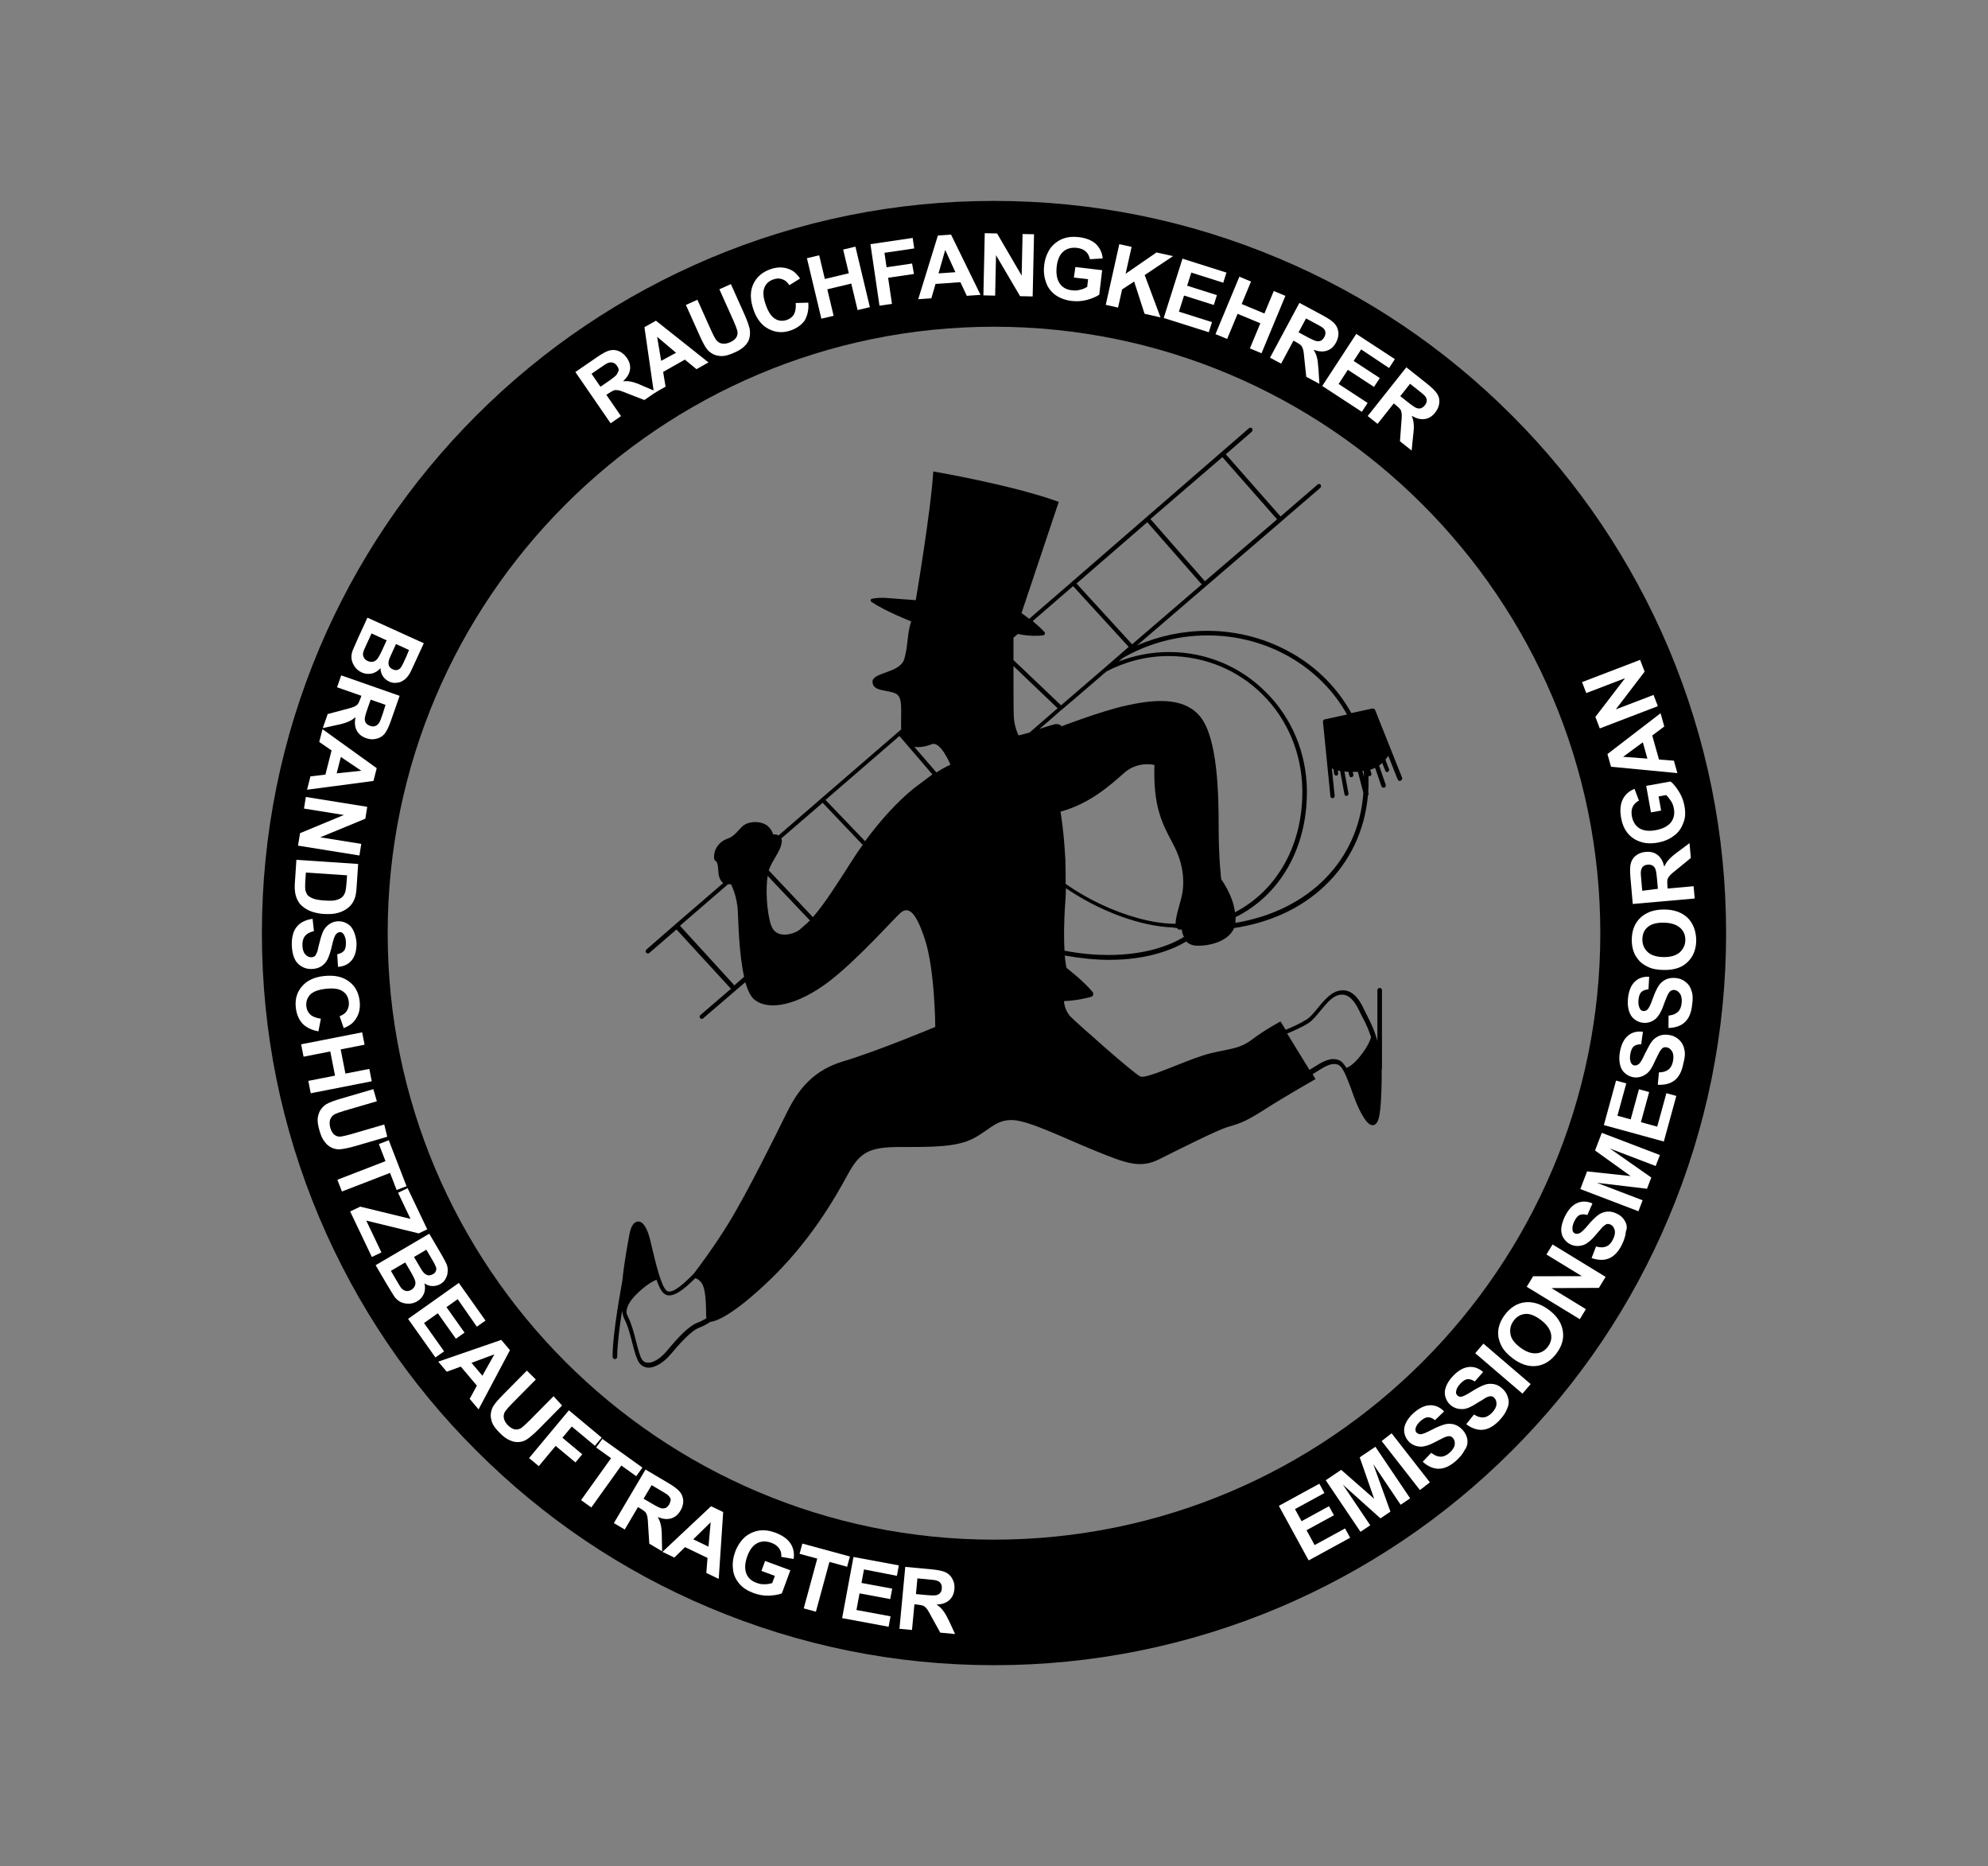 <?xml version="1.0" encoding="utf-8"?>
<!-- Generator: Adobe Illustrator 24.2.3, SVG Export Plug-In . SVG Version: 6.00 Build 0)  -->
<svg version="1.1" id="Layer_1" xmlns="http://www.w3.org/2000/svg" xmlns:xlink="http://www.w3.org/1999/xlink" x="0px" y="0px"
	 viewBox="0 0 693.8 651.2" style="enable-background:new 0 0 693.8 651.2;" xml:space="preserve">
<rect x="0" y="0" width="693.8" height="651.2" fill="#808080" stroke="none"/>
<style type="text/css">
	.st0{enable-background:new    ;}
	.st1{fill:#FFFFFF;}
</style>
<g>
	<g id="circle1">
		<g>
			<path d="M582.3,226.1c-12.9-30.4-31.3-57.8-54.7-81.2c-23.5-23.5-50.8-41.9-81.2-54.7c-31.5-13.3-65-20.1-99.5-20.1
				c-34.5,0-67.9,6.8-99.4,20.1c-30.4,12.9-57.8,31.3-81.2,54.7c-23.5,23.5-41.9,50.8-54.8,81.2c-13.3,31.5-20.1,65-20.1,99.5
				c0,34.5,6.8,67.9,20.1,99.4c12.9,30.4,31.3,57.8,54.8,81.2c23.5,23.5,50.8,41.9,81.2,54.7c31.5,13.3,65,20.1,99.4,20.1
				c34.5,0,67.9-6.8,99.5-20.1c30.4-12.9,57.8-31.3,81.2-54.7c23.5-23.5,41.9-50.8,54.7-81.2c13.3-31.5,20.1-65,20.1-99.4
				C602.4,291.1,595.6,257.7,582.3,226.1z M346.9,537.2c-116.7,0-211.6-94.9-211.6-211.6S230.2,114,346.9,114
				s211.6,94.9,211.6,211.6S463.6,537.2,346.9,537.2z"/>
			<path d="M489.3,271.3l-9.4-23.6c-0.1-0.3-0.5-0.5-0.9-0.5l-7.4,1.6c-4.7-8.5-11.7-15.7-20.4-20.7c-8.6-5-18.9-8-29.8-8
				c-8.6,0-17,1.8-24.6,5.1l24.1-20.7c0,0,0,0,0,0c0,0,0,0,0,0l26.2-22.5c0,0,0.1,0,0.1-0.1c0,0,0,0,0.1-0.1l13.5-11.6
				c0.3-0.3,0.3-0.7,0.1-1.1c-0.3-0.3-0.7-0.3-1-0.1l-13,11.2l-19.1-21.7l9.1-7.9c0.3-0.3,0.3-0.8,0.1-1.1c-0.3-0.3-0.7-0.4-1.1-0.1
				L374.1,203l-14.9,12.9c-1.6-1.2-2.7-2-2.7-2l13-38.8c-16.6-6-43.8-10.6-43.8-10.6c-0.8,13.7-6.1,44.9-6.1,44.9s-4.4-0.3-9.4-0.7
				c-2.9-0.3-4.8,0-5.9,0.2c-0.5,0.1-0.6,0.8-0.2,1.1c5.5,3.6,13.9,6.8,13.9,6.8c-1.5,4.5-1,8.2-2.4,13.1c-1.4,5-11.2,4.6-11.1,8
				c0.1,3.4,4.9,2.7,7.9,4c2.9,1.2,1.9,5.8,2.1,12.6l-28,24.2l-14.8,12.8c-0.8-0.5-1.8-0.4-1.8-0.3c-0.1,0.2-0.5-2.4-2.9-3.6
				c-2.5-1.3-6.3-1-8.2,1c-1.9,2-2.8,3.3-5.1,4.1c-2.3,0.8-4.4,3.1-4.5,6c-0.1,2.9,1.3,0,1.5,5.4c0.1,2.2,0.9,3.4,1.7,4l-16.7,14.4
				c0,0-0.1,0.1-0.1,0.1l-10,8.7c-0.3,0.3-0.4,0.8-0.1,1.1c0.2,0.2,0.4,0.3,0.6,0.3c0.2,0,0.3-0.1,0.5-0.2l9.5-8.2l19,20.7
				l-10.7,9.2c-0.3,0.3-0.3,0.7-0.1,1c0.2,0.2,0.4,0.3,0.6,0.3c0.2,0,0.4,0,0.5-0.2l11.2-9.6c0,0,0.1-0.1,0.1-0.1c0,0,0,0,0,0
				l3.4-2.9c0.8,2.7,1.8,4.9,3.1,6c5.2,4.3,15.4,1.8,25.8-6c10.3-7.8,23.4-22.7,25.5-24.4c2.2-1.6,4.8-1.3,8.3,9.5
				c3.5,10.7,3.6,30.5,3.6,30.5s-20.5,8.6-32.4,12.1c-11.9,3.6-16.6,12.1-19.8,18.6c-3.2,6.5-13.4,27.2-20,37.9
				c-4.6,7.5-9.5,14.1-12,17.4c-3,3.1-7.7,7.6-9.6,6c-1.9-1.7-3.7-9.3-5.3-16l-0.3-1.3c-1-4.4-2.6-6.9-4.3-6.8c-0.8,0-2.3,0.6-3,4.3
				c-0.4,2.2-1.8,9.4-2.5,16.3c0,0,0,0,0,0c-0.1,0.8-3.5,18.5-3.4,26.6c0,0.4,0.3,0.8,0.8,0.8c0.4,0,0.8-0.3,0.8-0.8
				c0-4,0.8-10.5,1.7-16.1c0.1,0.5,0.1,1,0.3,1.4c0.1,0.8,0.4,1.3,0.5,1.5c1.4,2.7,2,5.5,2.7,8.1c0.5,2,1,4,1.8,5.9
				c0.8,2.1,2.2,2.7,3.2,2.9c0.2,0,0.5,0.1,0.7,0.1c2.3,0,5.2-1.7,7.6-4.5c2.8-3.3,7.1-8.3,10-9.4c1.8-0.7,3.1-1.5,4-2.1h0
				c0,0,0,0,0,0c2.4-0.2,8.2-2.8,19.6-13.5c15.3-14.4,24-29.9,28.3-37.8c4.3-7.9,7.4-9.7,18.4-9.7c11,0,19.8,0.1,25.7-3.1
				c5.9-3.2,7.8-6.5,13.6-6.3c5.9,0.3,17.8,6.3,28.7,10.7c11,4.5,15.8,6.3,22.5,2.9c6.6-3.3,19.7-9.9,23.5-11.1s5.5-1.3,13-6.1
				c7.5-4.8,17.9-10.7,17.9-10.7l-1-1.7c0.5-0.3,1-0.6,1.6-1c2.5-1.6,5-3.2,7.3-2.3c1.7,0.7,3,4.4,4.5,8.3c1.1,3.2,2.4,6.8,4.2,9.7
				c1.3,2.2,2.4,3.1,3.4,3.1c0.1,0,0.3,0,0.4-0.1c1.9-0.5,2.5-4.4,2.7-16c0-1.2,0-2.3,0-3.4c0-0.1,0.1-0.2,0.1-0.3v-27.3
				c0-0.4-0.3-0.8-0.8-0.8c-0.4,0-0.8,0.3-0.8,0.8v17.7c-1-3.7-2.3-6.3-3.5-8.7c-0.4-0.8-0.8-1.5-1.1-2.2c-1.7-3.7-4.6-8.3-9.9-6.3
				c-2.4,1-4.4,3.4-6.3,5.7c-1.3,1.6-2.6,3.2-3.9,4c-2.2,1.4-5.5,2.9-7.3,3.6l-1.8-2.9c0,0-5.2,2.7-10.1,6.4
				c-4.8,3.7-9.4,3.1-16.8,5.4c-7.4,2.3-19.8,8.3-22,7.4c-2.2-0.9-22.1-18.6-24.3-20.8c-2.2-2.2-2.4-5.5-2.4-5.5
				c4.3-0.2,7.7-1,9.5-1.5c0.7-0.2,1-1.1,0.5-1.7c-3.2-3.9-9.1-8.4-9.1-8.4s-0.3-1.3-0.6-4.3v0c5.7,1,10.9,1.5,15.5,1.5
				c13.8,0,22.5-3.8,26.9-6.4c0.7,0.7,1.6,1.2,2.9,1.4c3.8,0.4,11.6-0.9,13.8-6.1c12.6-1.9,23.4-6.9,31.6-14.7
				c8.8-8.3,14-19.3,15.1-31.6v0c0,0,0,0,0,0c0.2-0.2,0.3-0.4,0.2-0.7l-0.1-0.4v0c0.1-1.2,0.1-2.5,0.1-3.7c0-0.7,0-1.3,0-2
				c0.1,0.1,0.2,0.1,0.3,0.1c0.1,0,0.1,0,0.2,0c0.4-0.1,0.6-0.5,0.5-0.9l-0.4-1.3c0.6-0.2,1.2-0.5,1.7-0.7l2.2,6.4
				c0.1,0.3,0.4,0.5,0.7,0.5c0.1,0,0.2,0,0.3,0c0.4-0.1,0.6-0.6,0.5-1l-2.3-6.7c0.4-0.3,0.8-0.6,1.1-0.9c0.5,1.3,0.8,2.1,1,2.5
				c0,0,0,0.1,0,0.1l0,0c0.2,0.5,0.4,0.6,0.6,0.6c0.1,0,0.2,0,0.3-0.1c0.4-0.1,0.6-0.5,0.5-0.9c0-0.1,0-0.1-0.1-0.2
				c-0.1-0.3-0.6-1.5-1.2-3.2c0.4-0.5,0.8-0.9,1-1.3l3.3,8.3c0.2,0.4,0.6,0.6,1,0.4C489.3,272.1,489.5,271.7,489.3,271.3z
				 M256.3,343.8l-19-20.8l16.8-14.5c0.6,0.1,1,0,1,0s2.2,4.1,2.4,9.6c0.2,3.8,0.4,14.8,2.2,22.7L256.3,343.8z M243.2,461.6
				c-3,1.2-6.8,5.3-10.6,9.9c-2.3,2.7-5.1,4.3-6.9,3.9c-1-0.1-1.6-0.8-2.1-1.9c-0.7-1.9-1.2-3.8-1.7-5.8c-0.7-2.7-1.4-5.6-2.8-8.4
				c-0.1-0.3-0.3-0.6-0.4-1c-0.2-1.1,0.1-3.3,3-6.3c3.5-3.6,6.2-5,7.4-5.5c0.8,2.2,1.6,4,2.6,4.8c2.7,2.3,7.3-1.7,10.9-5.3h0
				c0.7,0.1,1.5,0.6,2.3,1.7c1.8,2.7,1.4,10.2,1.6,12.3C245.6,460.5,244.5,461.1,243.2,461.6z M281.8,322l-3,2.6h0
				c-2.1,1.4-8,3.2-9.7-1.8c-1.6-4.8-1.9-12.9-1.2-17.2l14.8,15.6C282.3,321.4,282,321.7,281.8,322z M296.7,301.3
				c-5,7.8-9,14.1-13,18.7l-15.4-16.3c1.1-3.5,4.2-6.7,4.5-9.8c0.1-0.6,0-1-0.1-1.4l14.4-12.4l14,14.7
				C299.5,296.9,298.1,299.1,296.7,301.3z M319,275c-5.6,4.5-11.6,11-17.1,18.5l-13.8-14.4l25.8-22.3l11.5,13.4
				C323.7,271.5,321.5,273.1,319,275z M326.8,269.5l-7.7-8.9c2.1,0.3,4.5-0.3,6-0.9c3.1-1.4,6.6,7.1,6.6,7.1
				S329.8,267.6,326.8,269.5z M456.6,357c1.4-0.9,2.8-2.6,4.2-4.3c1.8-2.2,3.7-4.5,5.7-5.3c3.2-1.2,5.6,0.5,8,5.5
				c0.3,0.7,0.7,1.5,1.1,2.2c1,1.9,2,4,2.9,6.8c-0.2,0.7-1,3.1-3.8,6.6c-2.3,2.9-4,3.8-4.8,4.1c-0.8-1.3-1.6-2.3-2.6-2.7
				c-3-1.2-6,0.7-8.7,2.4c-0.5,0.3-1.1,0.7-1.6,1l-7.8-12.7C451.2,359.8,454.4,358.4,456.6,357z M426.6,159.5l19.1,21.7l-25.2,21.6
				l-19-21.7L426.6,159.5z M400.4,182.2l19,21.7l-24.3,20.9l-19.4-21.2L400.4,182.2z M353.7,230.3c0-3.2,0-6.1,0-7.8l1.5-1.3
				c3.9,0.8,7.1,0.7,8.8,0.5c0.6-0.1,0.9-0.8,0.5-1.2c-1.3-1.4-2.8-2.7-4.1-3.8l14.1-12.2l19.4,21.2l-2.5,2.2c0,0,0,0,0,0l-6,5.2h0
				l-11.5,9.9l-3.6,3.1l-0.2-0.2L353.7,230.3L353.7,230.3z M355.5,256.6c0,0-1.5-2.7-1.7-6.7c-0.1-2.2-0.1-10.4-0.1-17.5l15.4,14.7
				l-9.8,8.5L355.5,256.6z M370.1,283.2c10.5-2.9,17.4-9.3,22.2-13.5c4.8-4.3,10.6-2.8,10.6-2.8c-0.5,14.5,2.7,20.5,6.4,27.4
				c3.7,6.9,3.9,12.4,3.5,16.2c-0.4,3.7-2.6,8.8-2.5,11.8c-0.3,0-0.6,0-1,0c-3.8-0.1-8-0.8-12.3-2c-8.4-2.3-17.4-6.5-25.1-11.9
				c0-3,0-5.9-0.1-8.5c-0.1-1.1-0.1-2.1-0.2-3.1C371.1,288.6,370.1,283.2,370.1,283.2z M386.8,333.2c-4.5,0-9.6-0.4-15.3-1.5
				c-0.2-3.7-0.3-9.2,0.3-17.2c0.1-1.5,0.2-3.1,0.2-4.6c11.7,8,26,13.3,37.3,13.7c0.5,0.1,1,0.2,1.5,0.2c0.6,1,1.6,0.4,1.6,0.4
				s0.1,1.4,0.8,2.7C408.8,329.6,400.2,333.2,386.8,333.2z M426.2,306.8c0,0-0.9-7.2-0.9-18.3c0-11.2-0.3-30.6-6.3-38.3
				c-6-7.6-17.5-5.9-26.1-4c-8.6,1.9-22.4,7.2-22.4,7.2l0,0c-0.6-0.7-1.6-0.9-2.5-0.7l-0.2,0.1l-0.8,0.2l-2,0.6l-2.2,0.7l3.5-3
				l4.1-3.6l0.1-0.1v0l0.1,0c0,0,0.1-0.1,0.1-0.1l4.7-4l0,0l10.7-9.2c6.5-3.4,13.9-5.4,21.7-5.4c12.9,0,24.5,5.1,32.9,13.5
				c8.4,8.4,13.6,20.1,13.8,33.1c0.3,19.2-8.8,35.2-23.5,42.8C430.3,312.3,426.2,306.8,426.2,306.8z M431.1,322
				c0-0.2,0.1-0.5,0.1-0.7c0-0.4,0-0.9,0-1.3c15.4-7.6,24.9-23.9,24.9-43.6c0-0.3,0-0.6,0-0.8c-0.2-12.9-5.2-25-14.2-34
				c-9-9.1-21.1-14.1-33.9-14.1c-6.2,0-12.2,1.2-17.6,3.3l1.4-1.2c0,0,0,0,0,0c8.7-5,18.9-7.9,29.7-7.9c21.1,0,39.5,11.2,48.6,27.6
				l-5,1.1l-2.8,0.6c-0.4,0.1-0.6,0.4-0.6,0.8l2.6,26c0,0.4,0.4,0.7,0.7,0.7h0.1c0.4,0,0.7-0.4,0.7-0.8l-1-9.6
				c0.2,0.1,0.4,0.2,0.6,0.3l0.2,1.6c0.1,0.4,0.4,0.6,0.7,0.6c0,0,0.1,0,0.1,0c0.4,0,0.7-0.4,0.6-0.8l-0.1-1
				c0.3,0.1,0.5,0.1,0.8,0.2l1.5,8.1c0.1,0.4,0.4,0.6,0.7,0.6c0,0,0.1,0,0.1,0c0.4-0.1,0.7-0.5,0.6-0.9l-1.4-7.6
				c0.4,0,0.9,0.1,1.4,0.1l0.3,1.3c0.1,0.4,0.4,0.6,0.7,0.6c0,0,0.1,0,0.1,0c0.4-0.1,0.7-0.5,0.6-0.9l-0.2-1c0.5,0,1.1,0,1.7,0
				c0,0,0.1,0,0.1,0l1.9,7.3C474.2,300.2,456.7,317.8,431.1,322z M475.5,269c0.2,0,0.3-0.1,0.4-0.1v0c0.1,0.7,0.1,1.4,0.1,2.1
				L475.5,269z"/>
		</g>
	</g>
	<g id="g17" transform="translate(-7.881,-6.32)">
		<g id="g2" transform="rotate(-34.535,67.851,47.814)">
			<g id="text1" class="st0">
				<g>
					<path class="st1" d="M152.6,221.1l-2.1-3.3c-1-1.7-1.9-2.9-2.5-3.5c-0.6-0.7-1.4-1.3-2.3-1.8c1.9-0.3,3.3-0.9,4.3-2
						c1-1.1,1.4-2.4,1.4-4c0-1.3-0.3-2.4-0.9-3.4c-0.6-1-1.5-1.7-2.5-2.1c-1-0.4-2.7-0.6-5-0.6l-9.2,0l0,21.7l4.4,0l0-9l0.9,0
						c1,0,1.7,0.1,2.2,0.2c0.5,0.2,0.9,0.5,1.3,0.9c0.4,0.4,1.2,1.5,2.3,3.2l3.2,4.7l5.2,0L152.6,221.1z M145.2,209.3
						c-0.5,0.2-1.8,0.3-3.9,0.3l-3.2,0l0-5.5l3.4,0c1.8,0,2.8,0,3.2,0.1c0.7,0.1,1.3,0.4,1.7,0.9c0.4,0.4,0.6,1,0.6,1.8
						c0,0.6-0.1,1.2-0.4,1.6C146.1,208.8,145.7,209.1,145.2,209.3z"/>
				</g>
			</g>
		</g>
		<g id="g3" transform="rotate(-29.489,75.154,42.739)">
			<g id="text2" class="st0">
				<g>
					<path class="st1" d="M178.7,188l-4.6,0l-8.1,20.8l-0.3,0.9l1,0l3.6,0l1.8-4.9l8.7,0l1.9,4.9l4.8,0L178.7,188z M173.4,201.1
						l2.9-8l3,8.1L173.4,201.1z"/>
				</g>
			</g>
		</g>
		<g id="g4" transform="rotate(-24.168,82.865,38.354)">
			<g id="text3" class="st0">
				<g>
					<path class="st1" d="M219.3,190.2c0.2-1.1,0.4-2.9,0.4-5.5l0-11.4l-4.4,0l0,12c0,1.7-0.1,2.9-0.2,3.7c-0.1,0.7-0.5,1.4-1.1,1.9
						c-0.6,0.5-1.6,0.8-2.8,0.8c-1.2,0-2.2-0.3-2.9-0.8c-0.7-0.5-1.1-1.2-1.3-2.1c-0.1-0.6-0.2-1.8-0.2-3.6l0-11.7l-4.4,0l0,11.6
						c0,2.4,0.1,4.3,0.4,5.5c0.2,0.8,0.6,1.6,1.2,2.4c0.6,0.8,1.5,1.4,2.5,1.9c1.1,0.5,2.6,0.7,4.7,0.7c1.7,0,3.1-0.2,4.2-0.7
						c1.1-0.4,1.9-1,2.5-1.8C218.6,192.2,219,191.3,219.3,190.2z"/>
				</g>
			</g>
		</g>
		<g id="g5" transform="rotate(-18.788,90.961,34.699)">
			<g id="text4" class="st0">
				<g>
					<path class="st1" d="M254.5,171.9l-4.2-1.3c-0.4,1.6-1,2.7-1.8,3.5c-0.8,0.7-1.8,1.1-3,1.1c-1.6,0-2.9-0.6-3.8-1.7
						c-1-1.2-1.5-3.1-1.5-5.9c0-2.6,0.5-4.5,1.5-5.6c1-1.2,2.3-1.7,3.9-1.7c1.2,0,2.2,0.3,3,1c0.8,0.6,1.3,1.5,1.6,2.7l4.3-1
						c-0.5-1.7-1.2-3.1-2.2-4c-1.7-1.6-3.8-2.4-6.5-2.4c-3,0-5.5,1-7.4,3c-1.9,2-2.8,4.8-2.8,8.4c0,3.4,0.9,6.1,2.8,8.1
						c1.9,2,4.2,3,7.1,3c2.3,0,4.2-0.6,5.8-1.7C252.8,176,253.9,174.3,254.5,171.9z"/>
				</g>
			</g>
		</g>
		<g id="g6" transform="rotate(-13.426,99.345,31.823)">
			<g id="text5" class="st0">
				<g>
					<path class="st1" d="M286.7,138.8l-4.4,0l0,8.5l-8.6,0l0-8.5l-4.4,0l0,21.7l4.4,0l0-9.5l8.6,0l0,9.5l4.4,0L286.7,138.8z"/>
				</g>
			</g>
		</g>
		<g id="g7" transform="rotate(-8.371,108.005,29.76)">
			<g id="text6" class="st0">
				<g>
					<path class="st1" d="M313.9,129.3l-9,0l0-5.1l10.5,0l0-3.7l-14.9,0l0,21.7l4.4,0l0-9.2l9.1,0L313.9,129.3z"/>
				</g>
			</g>
		</g>
		<g id="g8" transform="rotate(-3.994,114.713,28.695)">
			<g id="text7" class="st0">
				<g>
					<path class="st1" d="M335.1,103.7l-4.6,0l-8.4,21.7l4.6,0l1.8-4.9l8.7,0l1.9,4.9l4.8,0L335.1,103.7z M329.8,116.9l2.9-8l3,8
						L329.8,116.9z"/>
				</g>
			</g>
		</g>
		<g id="g9" transform="rotate(1.249,123.574,28.055)">
			<g id="text8" class="st0">
				<g>
					<path class="st1" d="M366,82.7l0,14.5l-8.9-14.5l-4.3,0l0,21.7l4.1,0l0-14.1l8.7,14.1l4.4,0l0-21.7L366,82.7z"/>
				</g>
			</g>
		</g>
		<g id="g10" transform="rotate(6.711,132.43,28.212)">
			<g id="text9" class="st0">
				<g>
					<path class="st1" d="M389.7,73.4l5,0l0,2.7c-0.7,0.5-1.4,1-2.4,1.3c-0.9,0.4-1.8,0.5-2.8,0.5c-1.9,0-3.4-0.6-4.5-1.9
						c-1.1-1.3-1.7-3.2-1.7-5.8c0-2.4,0.6-4.2,1.7-5.4c1.1-1.2,2.7-1.8,4.6-1.8c1.3,0,2.3,0.3,3.2,0.9c0.8,0.6,1.4,1.5,1.7,2.5
						l4.4-0.8c-0.4-2-1.4-3.5-2.9-4.7c-1.5-1.1-3.6-1.7-6.3-1.7c-2.1,0-3.8,0.4-5.2,1.1c-1.8,0.9-3.2,2.3-4.2,4
						c-0.9,1.8-1.4,3.8-1.4,6c0,2.1,0.4,4,1.3,5.8c0.8,1.8,2.1,3.1,3.8,4.1c1.7,0.9,3.7,1.4,5.9,1.4c1.8,0,3.5-0.3,5.3-1
						c1.7-0.7,3.1-1.5,4-2.3l0-8.6l-9.4,0L389.7,73.4z"/>
				</g>
			</g>
		</g>
		<g id="g11" transform="rotate(12.586,141.932,29.3)">
			<g id="text10" class="st0">
				<g>
					<path class="st1" d="M425.1,34.1l-5.9,0l-8.9,9.6l0-9.6l-4.4,0l0,21.7l4.4,0l0-6.5l3.5-3.6l6,10.2l5.7,0l-8.6-13.2L425.1,34.1z
						"/>
				</g>
			</g>
		</g>
		<g id="g12" transform="rotate(17.558,150.63,31.208)">
			<g id="text11" class="st0">
				<g>
					<path class="st1" d="M443.8,15.8l0-3.7l-16.1,0l0,21.7l16.5,0l0-3.7l-12.1,0l0-5.9l10.9,0l0-3.6l-10.9,0l0-4.8L443.8,15.8z"/>
				</g>
			</g>
		</g>
		<g id="g13" transform="matrix(0.923,0.384,-0.384,0.923,25.111,-58.332)">
			<g id="text12" class="st0">
				<g>
					<path class="st1" d="M458.5-10.7l0,8.5l-8.6,0l0-8.5l-4.4,0l0,21.7l4.4,0l0-9.5l8.6,0l0,9.5l4.4,0l0-21.7L458.5-10.7z"/>
				</g>
			</g>
		</g>
		<g id="g14" transform="rotate(28.221,166.627,36.994)">
			<g id="text13" class="st0">
				<g>
					<path class="st1" d="M476.1-35.7c-1-0.4-2.7-0.6-5.1-0.6l-9.2,0l0,21.7l4.4,0l0-9.1l0.9,0c1,0,1.7,0.1,2.2,0.2
						c0.5,0.2,0.9,0.5,1.3,0.9c0.4,0.4,1.2,1.5,2.3,3.2l3.2,4.7l5.2,0l-2.6-4.2c-1.1-1.7-1.9-2.9-2.5-3.5c-0.6-0.7-1.4-1.3-2.3-1.8
						c1.9-0.3,3.3-0.9,4.3-2c1-1.1,1.4-2.4,1.4-4c0-1.3-0.3-2.4-0.9-3.4C478-34.6,477.2-35.3,476.1-35.7z M475.1-29.9
						c0,0.7-0.2,1.2-0.4,1.6c-0.3,0.4-0.7,0.7-1.2,0.9c-0.5,0.2-1.8,0.3-3.9,0.3l-3.2,0l0-5.5l3.4,0c1.8,0,2.8,0,3.2,0.1
						c0.7,0.1,1.3,0.4,1.6,0.9C474.9-31.2,475.1-30.6,475.1-29.9z"/>
				</g>
			</g>
		</g>
		<g id="g15" transform="rotate(33.17,174.487,41.178)">
			<g id="text14" class="st0">
				<g>
					<path class="st1" d="M492-54.6l0-3.7l-16.1,0l0,21.7l16.5,0l0-3.7l-12.1,0l0-5.9l10.9,0l0-3.7l-10.9,0l0-4.8L492-54.6z"/>
				</g>
			</g>
		</g>
		<g id="g16" transform="rotate(38.425,181.349,45.583)">
			<g id="text15" class="st0">
				<g>
					<path class="st1" d="M499.5-81.4c-1.1-0.4-2.7-0.6-5.1-0.6l-9.2,0l0,21.7l4.4,0l0-9.1l0.9,0c1,0,1.7,0.1,2.2,0.2
						c0.5,0.2,0.9,0.5,1.3,0.9c0.4,0.4,1.2,1.5,2.3,3.2l3.2,4.7l5.2,0l-2.7-4.2c-1-1.7-1.9-2.9-2.5-3.5c-0.6-0.7-1.4-1.3-2.3-1.8
						c1.9-0.3,3.3-0.9,4.3-2c1-1.1,1.4-2.4,1.4-4c0-1.3-0.3-2.4-0.9-3.4C501.4-80.3,500.6-81,499.5-81.4z M498.5-75.6
						c0,0.7-0.2,1.2-0.4,1.6c-0.3,0.4-0.7,0.7-1.2,0.9c-0.5,0.2-1.8,0.3-3.9,0.3l-3.2,0l0-5.5l3.4,0c1.8,0,2.8,0,3.2,0.1
						c0.7,0.1,1.3,0.4,1.6,0.9C498.3-77,498.5-76.4,498.5-75.6z"/>
				</g>
			</g>
		</g>
	</g>
	<g id="g41" transform="translate(-7.881,-6.32)">
		<g id="g18" transform="rotate(114.66,32.661,75.479)">
			<g id="text17" class="st0">
				<g>
					<path class="st1" d="M122.5-79.6l7.4,0c2.8,0,4.5-0.1,5.3-0.1c1.2-0.1,2.1-0.5,2.9-1c0.8-0.6,1.4-1.3,1.9-2.2
						c0.5-0.9,0.7-1.9,0.7-2.9c0-1.2-0.4-2.3-1.1-3.3c-0.7-0.9-1.7-1.6-3-2c0.9-0.4,1.7-1.1,2.2-1.9c0.5-0.8,0.8-1.8,0.8-2.8
						c0-0.9-0.2-1.8-0.7-2.5c-0.4-0.8-1-1.4-1.7-1.8c-0.7-0.5-1.4-0.7-2.3-0.9c-0.8-0.2-2.1-0.2-3.8-0.2l-8.7,0L122.5-79.6z
						 M130.4-89c2,0,3.3,0.1,3.9,0.3c0.6,0.2,1.1,0.5,1.4,1c0.3,0.5,0.5,1,0.5,1.7c0,0.8-0.2,1.4-0.6,1.8c-0.4,0.5-0.9,0.8-1.6,0.9
						c-0.4,0.1-1.4,0.1-3,0.1l-4.1,0l0-5.8L130.4-89z M129.4-97.6c2.1,0,3.3,0,3.7,0.1c0.7,0.1,1.3,0.3,1.6,0.8
						c0.4,0.4,0.5,1,0.5,1.6c0,0.7-0.2,1.3-0.6,1.7c-0.4,0.4-1,0.7-1.8,0.8c-0.4,0.1-1.5,0.1-3.2,0.1l-2.9,0l0-5L129.4-97.6z"/>
				</g>
			</g>
		</g>
		<g id="g19" transform="rotate(109.286,28.672,84.112)">
			<g id="text18" class="st0">
				<g>
					<path class="st1" d="M145.2-60.8l4.4,0l0-9l0.9,0c1,0,1.7,0.1,2.2,0.2c0.5,0.2,0.9,0.5,1.3,0.9c0.4,0.4,1.2,1.5,2.3,3.2
						l3.2,4.7l5.2,0l-2.6-4.2c-1-1.7-1.9-2.9-2.5-3.5c-0.6-0.7-1.4-1.3-2.3-1.8c1.9-0.3,3.3-0.9,4.3-2c1-1.1,1.4-2.4,1.4-4
						c0-1.3-0.3-2.4-1-3.4c-0.6-1-1.5-1.7-2.5-2.1c-1.1-0.4-2.7-0.6-5.1-0.6l-9.2,0L145.2-60.8z M153-78.9c1.8,0,2.8,0,3.2,0.1
						c0.7,0.1,1.3,0.4,1.7,0.9c0.4,0.4,0.6,1,0.6,1.8c0,0.7-0.2,1.2-0.4,1.6c-0.3,0.4-0.7,0.7-1.2,0.9c-0.5,0.2-1.8,0.3-3.9,0.3
						l-3.2,0l0-5.5L153-78.9z"/>
				</g>
			</g>
		</g>
		<g id="g20" transform="rotate(104.331,25.528,93.057)">
			<g id="text19" class="st0">
				<g>
					<path class="st1" d="M164.5-40.4l4.6,0l1.8-4.9l8.7,0l1.9,4.9l4.8,0l-8.7-21.7l-4.6,0L164.5-40.4z M178.2-49l-5.9,0l2.9-8.1
						L178.2-49z"/>
				</g>
			</g>
		</g>
		<g id="g21" transform="rotate(99.126,23.184,102.263)">
			<g id="text20" class="st0">
				<g>
					<path class="st1" d="M188.5-38.6l0,21.7l4.1,0l0-14.1l8.7,14.1l4.4,0l0-21.7l-4.1,0l0,14.5l-8.9-14.5L188.5-38.6z"/>
				</g>
			</g>
		</g>
		<g id="g22" transform="rotate(93.836,21.676,111.669)">
			<g id="text21" class="st0">
				<g>
					<path class="st1" d="M209.9,9.2l8.2,0c1.6,0,2.9-0.2,3.9-0.5c1.3-0.4,2.3-1,3.1-1.7c1-1,1.8-2.3,2.3-3.8
						c0.4-1.3,0.7-2.8,0.7-4.6c0-2-0.2-3.7-0.7-5.1c-0.5-1.4-1.2-2.6-2.1-3.5c-0.9-1-2-1.6-3.3-2c-0.9-0.3-2.3-0.4-4.1-0.4l-8,0
						L209.9,9.2z M216.2-8.8c1.8,0,3,0.1,3.6,0.2c0.8,0.2,1.5,0.5,2,1c0.5,0.5,0.9,1.2,1.2,2.1c0.3,0.9,0.4,2.2,0.4,3.9
						c0,1.7-0.1,3-0.4,4c-0.3,1-0.7,1.7-1.1,2.1c-0.5,0.4-1.1,0.7-1.8,0.9c-0.5,0.1-1.4,0.2-2.7,0.2l-3.3,0l0-14.4L216.2-8.8z"/>
				</g>
			</g>
		</g>
		<g id="g23" transform="rotate(89.057,21.059,121.113)">
			<g id="text22" class="st0">
				<g>
					<path class="st1" d="M233,14.3c-1.2,0.5-2.1,1.2-2.7,2.2c-0.6,1-0.9,2-0.9,3.1c0,1.7,0.7,3.2,2,4.4c0.9,0.9,2.6,1.6,4.9,2.2
						c1.8,0.5,3,0.8,3.5,0.9c0.7,0.3,1.3,0.6,1.6,0.9c0.3,0.4,0.4,0.8,0.4,1.3c0,0.8-0.4,1.5-1.1,2.1c-0.7,0.6-1.8,0.9-3.2,0.9
						c-1.3,0-2.4-0.3-3.2-1c-0.8-0.7-1.3-1.7-1.6-3.1l-4.3,0.4c0.3,2.4,1.2,4.3,2.6,5.5c1.5,1.3,3.6,1.9,6.3,1.9
						c1.9,0,3.5-0.3,4.7-0.8c1.3-0.5,2.2-1.3,2.9-2.4c0.7-1.1,1-2.2,1-3.5c0-1.4-0.3-2.5-0.9-3.5c-0.6-0.9-1.4-1.7-2.4-2.2
						c-1-0.5-2.6-1.1-4.7-1.6c-2.1-0.5-3.5-1-4-1.5c-0.4-0.4-0.7-0.8-0.7-1.3c0-0.6,0.2-1,0.7-1.3c0.7-0.5,1.7-0.8,3-0.8
						c1.2,0,2.2,0.2,2.8,0.7c0.6,0.5,1,1.3,1.2,2.4l4.4-0.2c-0.1-2-0.8-3.6-2.2-4.8c-1.4-1.2-3.4-1.8-6.2-1.8
						C235.6,13.5,234.2,13.8,233,14.3z"/>
				</g>
			</g>
		</g>
		<g id="g24" transform="rotate(84.092,21.195,129.874)">
			<g id="text23" class="st0">
				<g>
					<path class="st1" d="M257.4,41.5c-3,0-5.5,1-7.3,3c-1.9,2-2.8,4.8-2.8,8.4c0,3.4,0.9,6.1,2.8,8.1c1.9,2,4.2,2.9,7.1,2.9
						c2.3,0,4.2-0.6,5.8-1.7c1.5-1.2,2.6-2.9,3.3-5.3l-4.3-1.3c-0.4,1.6-1,2.8-1.8,3.5c-0.8,0.7-1.8,1.1-3,1.1
						c-1.6,0-2.9-0.6-3.9-1.7c-1-1.2-1.5-3.1-1.5-5.9c0-2.6,0.5-4.5,1.5-5.6c1-1.2,2.3-1.7,3.9-1.7c1.2,0,2.1,0.3,3,1
						c0.8,0.6,1.3,1.5,1.6,2.7l4.3-1c-0.5-1.7-1.2-3.1-2.2-4C262.2,42.3,260.1,41.5,257.4,41.5z"/>
				</g>
			</g>
		</g>
		<g id="g25" transform="rotate(78.894,22.18,139.327)">
			<g id="text24" class="st0">
				<g>
					<path class="st1" d="M279.7,73.1l0,8.5l-8.6,0l0-8.5l-4.4,0l0,21.7l4.4,0l0-9.5l8.6,0l0,9.5l4.4,0l0-21.7L279.7,73.1z"/>
				</g>
			</g>
		</g>
		<g id="g26" transform="rotate(73.697,24.016,148.639)">
			<g id="text25" class="st0">
				<g>
					<path class="st1" d="M297.1,105.6l0,12c0,1.7-0.1,2.9-0.2,3.7c-0.1,0.7-0.5,1.4-1.1,1.9c-0.6,0.5-1.6,0.8-2.8,0.8
						c-1.2,0-2.2-0.3-2.9-0.8c-0.7-0.5-1.1-1.2-1.3-2.1c-0.1-0.6-0.2-1.8-0.2-3.6l0-11.7l-4.4,0l0,11.6c0,2.4,0.1,4.3,0.4,5.5
						c0.2,0.8,0.6,1.6,1.2,2.4c0.6,0.8,1.5,1.4,2.5,1.9c1.1,0.5,2.6,0.7,4.7,0.7c1.7,0,3.1-0.2,4.2-0.7c1.1-0.4,1.9-1,2.6-1.8
						c0.6-0.7,1.1-1.6,1.3-2.7c0.2-1.1,0.4-2.9,0.4-5.5l0-11.4L297.1,105.6z"/>
				</g>
			</g>
		</g>
		<g id="g27" transform="rotate(68.861,26.707,157.713)">
			<g id="text26" class="st0">
				<g>
					<path class="st1" d="M298.7,137.6l0,3.7l6.4,0l0,18l4.4,0l0-18l6.4,0l0-3.7L298.7,137.6z"/>
				</g>
			</g>
		</g>
		<g id="g28" transform="rotate(64.51,29.592,165.164)">
			<g id="text27" class="st0">
				<g>
					<path class="st1" d="M328.2,166.4l-15.9,0l0,3.7l10.1,0L311,184.1l0,3.9l17.6,0l0-3.7l-12.3,0l11.9-14.6L328.2,166.4z"/>
				</g>
			</g>
		</g>
		<g id="g29" transform="matrix(0.506,0.863,-0.863,0.506,165.058,56.722)">
			<g id="text28" class="st0">
				<g>
					<path class="st1" d="M336.5,198.7c-0.8-0.1-2.1-0.2-3.8-0.2l-8.7,0l0,21.7l7.4,0c2.8,0,4.6-0.1,5.3-0.1c1.2-0.1,2.1-0.5,2.9-1
						c0.8-0.6,1.4-1.3,1.9-2.2c0.5-0.9,0.7-1.9,0.7-2.9c0-1.3-0.4-2.3-1.1-3.3c-0.7-0.9-1.7-1.6-3-2c0.9-0.4,1.7-1.1,2.2-1.9
						c0.5-0.9,0.8-1.8,0.8-2.8c0-0.9-0.2-1.8-0.7-2.5c-0.5-0.8-1-1.4-1.7-1.8C338.1,199.2,337.3,198.9,336.5,198.7z M337.2,212.1
						c0.3,0.5,0.5,1,0.5,1.7c0,0.8-0.2,1.4-0.6,1.8c-0.4,0.5-0.9,0.7-1.6,0.9c-0.4,0.1-1.4,0.1-3,0.1l-4.1,0l0-5.8l3.5,0
						c2,0,3.3,0.1,3.9,0.3C336.4,211.3,336.8,211.6,337.2,212.1z M336.3,203c0.4,0.4,0.6,1,0.5,1.6c0,0.7-0.2,1.3-0.6,1.7
						c-0.4,0.4-1,0.7-1.8,0.8c-0.4,0.1-1.5,0.1-3.2,0.1l-2.9,0l0-5l2.5,0c2.1,0,3.3,0,3.7,0.1C335.4,202.3,335.9,202.5,336.3,203z"
						/>
				</g>
			</g>
		</g>
		<g id="g30" transform="rotate(54.66,37.813,180.589)">
			<g id="text29" class="st0">
				<g>
					<path class="st1" d="M352.2,236.2l0-3.7l-16.1,0l0,21.7l16.5,0l0-3.7l-12.1,0l0-5.9l10.9,0l0-3.7l-10.9,0l0-4.8L352.2,236.2z"
						/>
				</g>
			</g>
		</g>
		<g id="g31" transform="rotate(49.801,42.873,187.753)">
			<g id="text30" class="st0">
				<g>
					<path class="st1" d="M351.7,265.5l-8.4,21.7l4.6,0l1.8-4.9l8.7,0l1.9,4.9l4.8,0l-8.7-21.7L351.7,265.5z M357,278.6l-5.9,0
						l2.9-8L357,278.6z"/>
				</g>
			</g>
		</g>
		<g id="g32" transform="rotate(44.68,48.997,194.988)">
			<g id="text31" class="st0">
				<g>
					<path class="st1" d="M367,300.3l0,12c0,1.7-0.1,2.9-0.2,3.7c-0.1,0.7-0.5,1.4-1.1,1.9c-0.6,0.5-1.6,0.8-2.8,0.8
						c-1.2,0-2.2-0.3-2.9-0.8c-0.7-0.5-1.2-1.3-1.3-2.1c-0.1-0.6-0.2-1.8-0.2-3.6l0-11.7l-4.4,0l0,11.6c0,2.4,0.1,4.3,0.4,5.5
						c0.2,0.8,0.6,1.6,1.2,2.4c0.6,0.8,1.5,1.4,2.5,1.9c1.1,0.5,2.6,0.7,4.7,0.7c1.7,0,3.1-0.2,4.2-0.7c1.1-0.4,1.9-1,2.6-1.8
						c0.6-0.7,1.1-1.6,1.3-2.7c0.2-1.1,0.4-2.9,0.4-5.5l0-11.4L367,300.3z"/>
				</g>
			</g>
		</g>
		<g id="g33" transform="rotate(39.815,55.755,201.63)">
			<g id="text32" class="st0">
				<g>
					<path class="st1" d="M376.4,336.8l0-3.7l-14.9,0l0,21.7l4.4,0l0-9.2l9,0l0-3.7l-9,0l0-5.1L376.4,336.8z"/>
				</g>
			</g>
		</g>
		<g id="g34" transform="matrix(0.813,0.582,-0.582,0.813,131.833,2.589)">
			<g id="text33" class="st0">
				<g>
					<path class="st1" d="M364.6,361.1l0,3.7l6.4,0l0,18l4.4,0l0-18l6.4,0l0-3.7L364.6,361.1z"/>
				</g>
			</g>
		</g>
		<g id="g35" transform="rotate(30.571,68.394,211.461)">
			<g id="text34" class="st0">
				<g>
					<path class="st1" d="M381,393.1c-1.1-0.4-2.7-0.6-5.1-0.6l-9.2,0l0,21.7l4.4,0l0-9.1l0.9,0c1,0,1.7,0.1,2.2,0.2
						c0.5,0.2,0.9,0.5,1.3,0.9c0.4,0.4,1.2,1.5,2.3,3.2l3.2,4.7l5.2,0l-2.6-4.2c-1-1.7-1.9-2.9-2.5-3.5c-0.6-0.7-1.4-1.3-2.3-1.8
						c1.9-0.3,3.3-0.9,4.3-2c1-1.1,1.4-2.4,1.4-4c0-1.3-0.3-2.4-0.9-3.4C382.9,394.2,382.1,393.5,381,393.1z M380,398.8
						c0,0.6-0.1,1.2-0.4,1.6c-0.3,0.4-0.7,0.7-1.2,0.9c-0.5,0.2-1.8,0.3-3.9,0.3l-3.2,0l0-5.5l3.4,0c1.8,0,2.8,0,3.2,0.1
						c0.7,0.1,1.3,0.4,1.7,0.8C379.8,397.5,380,398.1,380,398.8z"/>
				</g>
			</g>
		</g>
		<g id="g36" transform="matrix(0.901,0.433,-0.433,0.901,101.182,-11.815)">
			<g id="text35" class="st0">
				<g>
					<path class="st1" d="M375.2,423.1l-8.4,21.7l4.6,0l1.8-4.9l8.7,0l1.9,4.9l4.8,0l-8.7-21.7L375.2,423.1z M380.5,436.2l-5.9,0
						l2.9-8L380.5,436.2z"/>
				</g>
			</g>
		</g>
		<g id="g37" transform="rotate(20.258,85.13,220.421)">
			<g id="text36" class="st0">
				<g>
					<path class="st1" d="M372.9,459.9c1.1-1.2,2.7-1.8,4.6-1.8c1.3,0,2.3,0.3,3.2,0.9s1.4,1.4,1.7,2.5l4.3-0.8
						c-0.4-2-1.4-3.6-2.9-4.7c-1.5-1.1-3.6-1.7-6.3-1.7c-2.1,0-3.8,0.4-5.2,1.1c-1.8,0.9-3.2,2.3-4.2,4c-0.9,1.8-1.4,3.8-1.4,6
						c0,2.1,0.4,4,1.3,5.8c0.8,1.8,2.1,3.1,3.8,4.1c1.7,1,3.7,1.4,5.9,1.4c1.8,0,3.6-0.3,5.3-1c1.7-0.7,3.1-1.5,4-2.3l0-8.6h-9.4
						l0,3.7l5,0l0,2.7c-0.7,0.5-1.5,1-2.4,1.3c-0.9,0.4-1.8,0.5-2.8,0.5c-1.9,0-3.4-0.6-4.5-1.9c-1.1-1.3-1.7-3.2-1.7-5.8
						C371.2,462.9,371.8,461.1,372.9,459.9z"/>
				</g>
			</g>
		</g>
		<g id="g38" transform="rotate(15.201,94.713,223.899)">
			<g id="text37" class="st0">
				<g>
					<path class="st1" d="M365.3,483l0,3.7l6.4,0l0,18l4.4,0l0-18l6.4,0l0-3.7L365.3,483z"/>
				</g>
			</g>
		</g>
		<g id="g39" transform="rotate(10.521,102.442,226.018)">
			<g id="text38" class="st0">
				<g>
					<path class="st1" d="M377.5,510.7l0-3.7l-16.1,0l0,21.7l16.5,0l0-3.7l-12.1,0l0-5.9l10.9,0l0-3.7l-10.9,0l0-4.8L377.5,510.7z"
						/>
				</g>
			</g>
		</g>
		<g id="g40" transform="rotate(5.365,111.079,227.658)">
			<g id="text39" class="st0">
				<g>
					<path class="st1" d="M370.3,549.1c-1-1.7-1.9-2.9-2.5-3.5c-0.6-0.7-1.4-1.3-2.4-1.8c1.9-0.3,3.3-0.9,4.3-2c1-1.1,1.4-2.4,1.4-4
						c0-1.3-0.3-2.4-1-3.4c-0.6-1-1.5-1.7-2.5-2.1c-1.1-0.4-2.7-0.6-5.1-0.6l-9.2,0l0,21.7l4.4,0l0-9l0.9,0c1,0,1.7,0.1,2.2,0.2
						c0.5,0.2,0.9,0.5,1.3,0.9c0.4,0.4,1.2,1.5,2.3,3.2l3.2,4.7l5.2,0L370.3,549.1z M361.1,540.8l-3.2,0l0-5.5l3.4,0
						c1.8,0,2.8,0,3.2,0.1c0.7,0.1,1.3,0.4,1.6,0.8c0.4,0.5,0.6,1,0.6,1.8c0,0.7-0.1,1.2-0.4,1.6c-0.3,0.4-0.7,0.7-1.2,0.9
						C364.5,540.7,363.2,540.8,361.1,540.8z"/>
				</g>
			</g>
		</g>
	</g>
	<g id="g60" transform="translate(-7.881,-6.32)">
		<g id="g42" transform="rotate(-28.644,172.399,217.965)">
			<g id="text41" class="st0">
				<g>
					<path class="st1" d="M285.8,646.4l-12.1,0l0-5.9l10.9,0l0-3.6l-10.9,0l0-4.8l11.7,0l0-3.7l-16.1,0l0,21.7l16.5,0L285.8,646.4z"
						/>
				</g>
			</g>
		</g>
		<g id="g43" transform="rotate(-33.987,180.212,213.751)">
			<g id="text42" class="st0">
				<g>
					<path class="st1" d="M269.1,654l0-21.7l-6.6,0l-3.9,14.8l-3.9-14.8l-6.5,0l0,21.7l4.1,0l0-17.1l4.3,17.1l4.2,0l4.3-17.1l0,17.1
						L269.1,654z"/>
				</g>
			</g>
		</g>
		<g id="g44" transform="rotate(-37.976,189.198,207.539)">
			<g id="text43" class="st0">
				<g>
					<path class="st1" d="M245.2,630.4l-4.4,0l0,21.7l4.4,0L245.2,630.4z"/>
				</g>
			</g>
		</g>
		<g id="g45" transform="rotate(-41.256,192.099,205.363)">
			<g id="text44" class="st0">
				<g>
					<path class="st1" d="M238.6,649.6c0.7-1.1,1-2.2,1-3.5c0-1.4-0.3-2.5-0.9-3.5c-0.6-0.9-1.4-1.7-2.4-2.2c-1-0.5-2.6-1.1-4.7-1.6
						c-2.1-0.5-3.5-1-4-1.4c-0.4-0.4-0.6-0.8-0.7-1.3c0-0.6,0.2-1,0.7-1.4c0.7-0.5,1.7-0.8,3-0.8c1.2,0,2.2,0.2,2.8,0.7
						c0.6,0.5,1,1.3,1.2,2.4l4.4-0.2c-0.1-2-0.8-3.6-2.2-4.8c-1.4-1.2-3.4-1.8-6.1-1.8c-1.7,0-3.1,0.3-4.3,0.8
						c-1.2,0.5-2.1,1.2-2.7,2.2c-0.6,1-0.9,2-0.9,3.1c0,1.7,0.7,3.2,2,4.4c0.9,0.8,2.6,1.6,4.9,2.1c1.8,0.4,3,0.8,3.5,0.9
						c0.8,0.3,1.3,0.6,1.6,0.9c0.3,0.4,0.4,0.8,0.4,1.3c0,0.8-0.4,1.5-1.1,2.1c-0.7,0.6-1.8,0.9-3.2,0.9c-1.3,0-2.4-0.3-3.2-1
						c-0.8-0.7-1.3-1.7-1.6-3.2l-4.3,0.4c0.3,2.4,1.2,4.3,2.6,5.5c1.5,1.3,3.6,1.9,6.3,1.9c1.9,0,3.5-0.3,4.7-0.8
						C236.9,651.4,237.9,650.6,238.6,649.6z"/>
				</g>
			</g>
		</g>
		<g id="g46" transform="rotate(-46.045,198.736,199.522)">
			<g id="text45" class="st0">
				<g>
					<path class="st1" d="M219.5,645.5c0.7-1.1,1-2.2,1-3.5c0-1.4-0.3-2.5-0.9-3.4c-0.6-0.9-1.4-1.7-2.4-2.2c-1-0.5-2.6-1.1-4.7-1.6
						c-2.1-0.5-3.5-1-4-1.4c-0.4-0.4-0.7-0.8-0.6-1.3c0-0.6,0.2-1,0.7-1.3c0.7-0.5,1.7-0.8,3-0.8c1.2,0,2.2,0.2,2.8,0.7
						c0.6,0.5,1,1.3,1.2,2.4l4.4-0.2c-0.1-2-0.8-3.6-2.2-4.8c-1.4-1.2-3.4-1.8-6.1-1.8c-1.7,0-3.1,0.3-4.3,0.8
						c-1.2,0.5-2.1,1.2-2.7,2.2c-0.6,1-0.9,2-0.9,3.1c0,1.7,0.7,3.2,2,4.4c0.9,0.9,2.6,1.6,4.9,2.1c1.8,0.5,3,0.8,3.5,0.9
						c0.8,0.3,1.3,0.6,1.6,0.9c0.3,0.4,0.5,0.8,0.4,1.3c0,0.8-0.4,1.5-1.1,2.1c-0.7,0.6-1.8,0.9-3.2,0.9c-1.3,0-2.4-0.3-3.2-1
						c-0.8-0.7-1.3-1.7-1.6-3.1l-4.3,0.4c0.3,2.4,1.2,4.3,2.6,5.5c1.5,1.3,3.6,1.9,6.3,1.9c1.9,0,3.5-0.3,4.7-0.8
						C217.9,647.4,218.9,646.6,219.5,645.5z"/>
				</g>
			</g>
		</g>
		<g id="g47" transform="rotate(-49.438,204.708,193.217)">
			<g id="text46" class="st0">
				<g>
					<path class="st1" d="M199.2,620.3l-4.4,0l0,21.7l4.4,0L199.2,620.3z"/>
				</g>
			</g>
		</g>
		<g id="g48" transform="rotate(-53.202,207.189,190.482)">
			<g id="text47" class="st0">
				<g>
					<path class="st1" d="M190.2,635.4c1.9-2,2.9-4.7,2.9-8.2c0-3.5-1-6.3-2.9-8.3c-1.9-2-4.5-3-7.7-3c-1.8,0-3.3,0.3-4.7,0.9
						c-1,0.4-1.9,1.1-2.8,1.9c-0.8,0.9-1.5,1.9-2,3c-0.7,1.5-1,3.4-1,5.6c0,3.5,1,6.2,2.8,8.1c1.9,2,4.5,3,7.7,3
						C185.8,638.4,188.3,637.4,190.2,635.4z M182.6,634.6c-1.7,0-3.2-0.6-4.3-1.9c-1.1-1.3-1.7-3.1-1.7-5.6c0-2.5,0.5-4.4,1.7-5.6
						c1.1-1.2,2.6-1.9,4.4-1.9c1.8,0,3.2,0.6,4.3,1.8c1.1,1.2,1.6,3.1,1.6,5.6c0,2.5-0.6,4.4-1.7,5.7
						C185.8,634,184.3,634.6,182.6,634.6z"/>
				</g>
			</g>
		</g>
		<g id="g49" transform="rotate(-58.587,213.35,182.199)">
			<g id="text48" class="st0">
				<g>
					<path class="st1" d="M168.2,625.6l0-21.7l-4.1,0l0,14.5l-8.9-14.5l-4.3,0l0,21.7l4.1,0l0-14.1l8.7,14.1L168.2,625.6z"/>
				</g>
			</g>
		</g>
		<g id="g50" transform="rotate(-63.583,218.305,174.032)">
			<g id="text49" class="st0">
				<g>
					<path class="st1" d="M145.7,608.3c0.7-1.1,1-2.2,1-3.5c0-1.4-0.3-2.5-0.9-3.5c-0.6-0.9-1.4-1.7-2.4-2.2c-1-0.5-2.6-1.1-4.7-1.6
						c-2.1-0.5-3.5-1-4-1.5c-0.4-0.4-0.7-0.8-0.7-1.3c0-0.6,0.2-1,0.7-1.3c0.7-0.5,1.7-0.8,3-0.8c1.2,0,2.2,0.2,2.8,0.7
						c0.6,0.5,1,1.3,1.2,2.4l4.4-0.2c-0.1-2-0.8-3.6-2.2-4.8c-1.4-1.2-3.4-1.8-6.1-1.8c-1.7,0-3.1,0.3-4.3,0.7
						c-1.2,0.5-2.1,1.2-2.7,2.2c-0.6,1-0.9,2-0.9,3.1c0,1.7,0.7,3.2,2,4.4c0.9,0.8,2.6,1.6,4.9,2.1c1.8,0.5,3,0.8,3.5,0.9
						c0.7,0.3,1.3,0.6,1.6,0.9c0.3,0.4,0.4,0.8,0.4,1.3c0,0.8-0.4,1.5-1.1,2.1c-0.7,0.6-1.8,0.9-3.2,0.9c-1.3,0-2.4-0.3-3.2-1
						c-0.8-0.7-1.3-1.7-1.6-3.2l-4.3,0.4c0.3,2.4,1.2,4.3,2.6,5.5c1.5,1.3,3.6,1.9,6.3,1.9c1.9,0,3.5-0.3,4.7-0.8
						C144,610.2,145,609.4,145.7,608.3z"/>
				</g>
			</g>
		</g>
		<g id="g51" transform="rotate(-69.103,222.303,166.069)">
			<g id="text50" class="st0">
				<g>
					<path class="st1" d="M125.2,593.7l0-21.7l-6.6,0l-3.9,14.8l-3.9-14.8l-6.6,0l0,21.7l4.1,0l0-17.1l4.3,17.1l4.2,0l4.3-17.1
						l0,17.1L125.2,593.7z"/>
				</g>
			</g>
		</g>
		<g id="g52" transform="rotate(-74.665,226.192,155.726)">
			<g id="text51" class="st0">
				<g>
					<path class="st1" d="M98.5,567.4l-12.1,0l0-5.9l10.9,0l0-3.7l-10.9,0l0-4.8l11.7,0l0-3.7l-16.1,0l0,21.7l16.5,0L98.5,567.4z"/>
				</g>
			</g>
		</g>
		<g id="g53" transform="rotate(-79.378,228.519,147.227)">
			<g id="text52" class="st0">
				<g>
					<path class="st1" d="M74.9,549.6c1.3-0.5,2.2-1.3,2.9-2.4c0.7-1.1,1-2.2,1-3.5c0-1.4-0.3-2.5-0.9-3.5c-0.6-0.9-1.4-1.7-2.4-2.2
						c-1-0.5-2.6-1-4.7-1.6c-2.1-0.5-3.5-1-4-1.5c-0.4-0.4-0.6-0.8-0.7-1.3c0-0.6,0.2-1,0.7-1.4c0.7-0.5,1.7-0.8,3-0.8
						c1.2,0,2.2,0.2,2.8,0.7c0.6,0.5,1,1.3,1.2,2.4l4.4-0.2c-0.1-2-0.8-3.6-2.2-4.8c-1.4-1.2-3.4-1.8-6.1-1.8
						c-1.7,0-3.1,0.3-4.3,0.8c-1.2,0.5-2.1,1.2-2.7,2.2c-0.6,1-0.9,2-0.9,3.1c0,1.7,0.7,3.2,2,4.4c0.9,0.9,2.6,1.6,4.9,2.1
						c1.8,0.5,3,0.8,3.5,1c0.8,0.3,1.3,0.6,1.6,0.9c0.3,0.4,0.4,0.8,0.4,1.3c0,0.8-0.4,1.5-1.1,2.1c-0.7,0.6-1.8,0.9-3.2,0.9
						c-1.3,0-2.4-0.3-3.2-1c-0.8-0.7-1.3-1.7-1.6-3.1l-4.3,0.4c0.3,2.4,1.2,4.3,2.6,5.5c1.5,1.3,3.6,1.9,6.3,1.9
						C72.1,550.4,73.7,550.2,74.9,549.6z"/>
				</g>
			</g>
		</g>
		<g id="g54" transform="rotate(-84.205,230.133,138.543)">
			<g id="text53" class="st0">
				<g>
					<path class="st1" d="M54.9,526.3c1.3-0.5,2.2-1.3,2.9-2.4c0.7-1.1,1-2.2,1-3.5c0-1.4-0.3-2.5-0.9-3.5c-0.6-0.9-1.4-1.7-2.4-2.2
						c-1-0.5-2.6-1.1-4.7-1.6c-2.1-0.5-3.5-1-4-1.5c-0.4-0.4-0.6-0.8-0.6-1.3c0-0.6,0.2-1,0.7-1.3c0.7-0.5,1.7-0.8,3-0.8
						c1.2,0,2.2,0.2,2.8,0.7c0.6,0.5,1,1.3,1.2,2.4l4.4-0.2c-0.1-2-0.8-3.6-2.2-4.8c-1.4-1.2-3.4-1.8-6.1-1.8
						c-1.7,0-3.1,0.3-4.3,0.8c-1.2,0.5-2.1,1.2-2.7,2.2c-0.6,1-0.9,2-0.9,3.1c0,1.7,0.7,3.2,2,4.4c1,0.8,2.6,1.6,4.9,2.1
						c1.8,0.5,3,0.8,3.5,1c0.8,0.3,1.3,0.6,1.6,0.9c0.3,0.4,0.5,0.8,0.5,1.3c0,0.8-0.4,1.5-1.1,2.1c-0.7,0.6-1.8,0.9-3.2,0.9
						c-1.3,0-2.4-0.3-3.2-1c-0.8-0.7-1.3-1.7-1.6-3.1l-4.3,0.4c0.3,2.4,1.2,4.3,2.6,5.5c1.5,1.3,3.6,1.9,6.3,1.9
						C52.1,527.1,53.7,526.9,54.9,526.3z"/>
				</g>
			</g>
		</g>
		<g id="g55" transform="rotate(-89.444,231.049,129.724)">
			<g id="text54" class="st0">
				<g>
					<path class="st1" d="M37.7,497.5c1.9-2,2.9-4.7,2.9-8.2c0-3.5-1-6.3-2.9-8.3c-1.9-2-4.5-3-7.7-3c-1.8,0-3.3,0.3-4.7,0.9
						c-1,0.4-1.9,1.1-2.8,1.9c-0.9,0.9-1.5,1.9-2,3c-0.7,1.5-1,3.3-1,5.6c0,3.5,0.9,6.2,2.8,8.1c1.9,2,4.5,3,7.7,3
						C33.2,500.4,35.8,499.4,37.7,497.5z M25.7,494.8c-1.1-1.3-1.7-3.1-1.7-5.6c0-2.5,0.6-4.4,1.7-5.6c1.1-1.2,2.6-1.9,4.4-1.9
						c1.8,0,3.3,0.6,4.3,1.8c1.1,1.2,1.6,3.1,1.6,5.6c0,2.5-0.6,4.4-1.7,5.7c-1.1,1.3-2.6,1.9-4.3,1.9
						C28.3,496.7,26.9,496,25.7,494.8z"/>
				</g>
			</g>
		</g>
		<g id="g56" transform="rotate(-95.048,231.144,119.387)">
			<g id="text55" class="st0">
				<g>
					<path class="st1" d="M3.4,468.5l0-9.1l0.9,0c1,0,1.7,0.1,2.2,0.2c0.5,0.2,0.9,0.5,1.3,0.9c0.4,0.4,1.2,1.5,2.3,3.2l3.2,4.7
						l5.2,0l-2.6-4.2c-1-1.7-1.9-2.9-2.5-3.5c-0.6-0.7-1.4-1.3-2.3-1.8c1.9-0.3,3.3-0.9,4.3-2c1-1.1,1.4-2.4,1.4-4
						c0-1.3-0.3-2.4-0.9-3.4c-0.6-1-1.5-1.7-2.5-2.1c-1-0.4-2.7-0.6-5.1-0.6l-9.2,0l0,21.7L3.4,468.5z M3.4,450.5l3.4,0
						c1.8,0,2.8,0,3.2,0.1c0.7,0.1,1.3,0.4,1.7,0.8c0.4,0.5,0.6,1,0.6,1.8c0,0.7-0.2,1.2-0.4,1.6c-0.3,0.4-0.7,0.7-1.2,0.9
						c-0.5,0.2-1.8,0.3-3.9,0.3l-3.2,0L3.4,450.5z"/>
				</g>
			</g>
		</g>
		<g id="g57" transform="rotate(-100.184,230.327,109.851)">
			<g id="text56" class="st0">
				<g>
					<path class="st1" d="M-9.2,438.1c1.8,0,3.5-0.3,5.3-1c1.7-0.7,3.1-1.4,4-2.3l0-8.6l-9.4,0l0,3.6l5,0l0,2.7
						c-0.7,0.5-1.5,0.9-2.4,1.3c-0.9,0.4-1.8,0.5-2.8,0.5c-1.8,0-3.3-0.6-4.5-1.9c-1.1-1.3-1.7-3.2-1.7-5.8c0-2.4,0.6-4.2,1.7-5.4
						c1.1-1.2,2.7-1.8,4.6-1.8c1.3,0,2.3,0.3,3.2,0.9c0.8,0.6,1.4,1.5,1.7,2.5l4.3-0.8c-0.4-2-1.4-3.6-2.9-4.7
						c-1.5-1.1-3.6-1.7-6.3-1.7c-2.1,0-3.8,0.4-5.2,1.1c-1.8,0.9-3.2,2.3-4.1,4c-1,1.7-1.4,3.8-1.4,6c0,2.1,0.4,4,1.3,5.8
						c0.8,1.8,2.1,3.1,3.8,4.1C-13.4,437.7-11.4,438.1-9.2,438.1z"/>
				</g>
			</g>
		</g>
		<g id="g58" transform="rotate(-105.691,228.467,99.686)">
			<g id="text57" class="st0">
				<g>
					<path class="st1" d="M-35.5,403.2l1.8-4.9l8.7,0l1.9,4.9l4.8,0l-8.7-21.7l-4.6,0l-8.4,21.7L-35.5,403.2z M-29.4,386.5l3,8
						l-5.9,0L-29.4,386.5z"/>
				</g>
			</g>
		</g>
		<g id="g59" transform="rotate(-110.952,225.863,90.461)">
			<g id="text58" class="st0">
				<g>
					<path class="st1" d="M-50.4,369.2l0-14.1l8.7,14.1l4.4,0l0-21.7l-4.1,0l0,14.5l-8.9-14.5l-4.3,0l0,21.7L-50.4,369.2z"/>
				</g>
			</g>
		</g>
	</g>
</g>
</svg>
